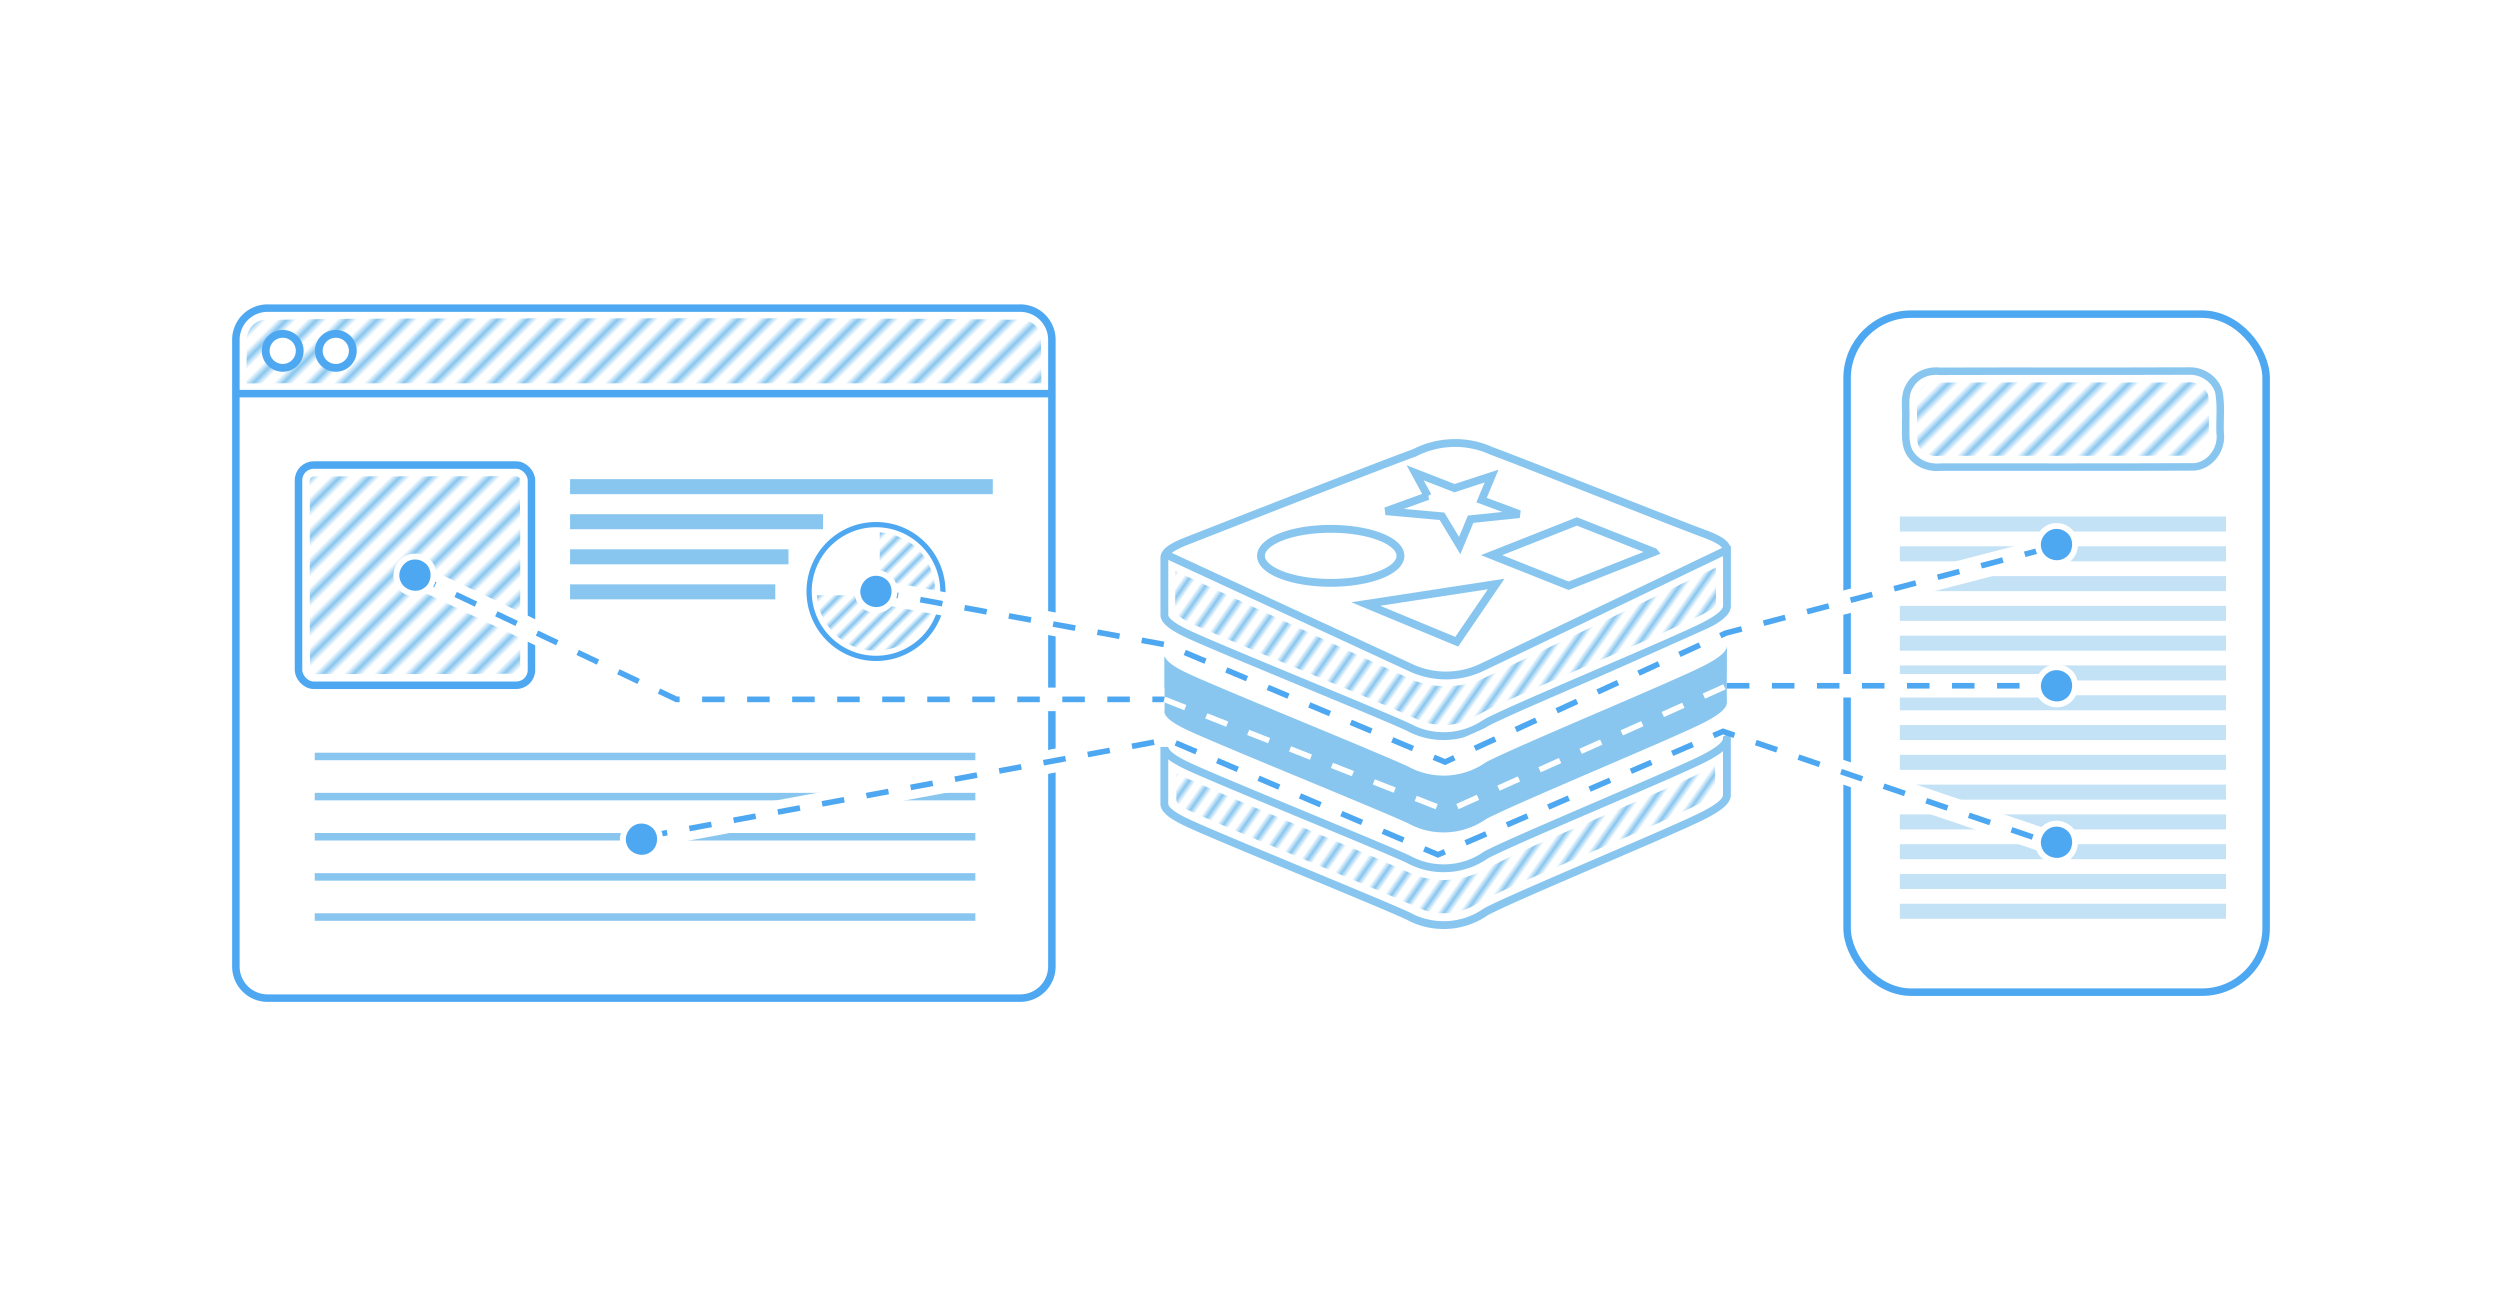 <svg xmlns="http://www.w3.org/2000/svg" xmlns:xlink="http://www.w3.org/1999/xlink" xml:space="preserve" width="1275.148" height="666.265" viewBox="0 0 337.383 176.283"><defs><pattern xlink:href="#a" id="g" x="0" y="0" patternTransform="rotate(35 1.507 -91.5)scale(.794)" preserveAspectRatio="xMidYMid"/><pattern xlink:href="#a" id="h" x="0" y="0" patternTransform="rotate(35)scale(.8)" preserveAspectRatio="xMidYMid"/><pattern xlink:href="#a" id="f" x="0" y="0" patternTransform="rotate(45)" preserveAspectRatio="xMidYMid"/><pattern xlink:href="#a" id="e" x="0" y="0" patternTransform="scale(.67)rotate(45 -4.655 9.095)" preserveAspectRatio="xMidYMid"/><pattern xlink:href="#a" id="d" x="0" y="0" patternTransform="rotate(45 -4.116 .458)scale(.957)" preserveAspectRatio="xMidYMid"/><pattern xlink:href="#a" id="c" x="0" y="0" patternTransform="rotate(45 -4.116 .458)scale(.957)" preserveAspectRatio="xMidYMid"/><pattern id="a" width="2.5" height="1" patternTransform="scale(2)" patternUnits="userSpaceOnUse" preserveAspectRatio="xMidYMid" style="fill:#88c6ef"><path d="M0-.5h1v2H0z" style="stroke:none"/></pattern><path id="b" d="M701.4 128.2c-2-4.9-10-15.7-40.9-15.7s-38.9 10.8-40.9 15.7c-.5 1.1-.7 2.3-.7 3.5v26.9h46v8.3h-71.7s-27.6-2-27.6 45.2 27.6 45.2 27.6 45.2h17.4v-22.5c0-17.5 14.2-31.8 31.8-31.8h39.2c11.4 0 20.6-9.2 20.6-20.7v-50.8c-.1-1-.3-2.2-.8-3.3m-63.5 19.3c-4.6 0-8.3-3.7-8.3-8.3s3.7-8.3 8.3-8.3 8.3 3.7 8.3 8.3-3.7 8.3-8.3 8.3"/></defs><path d="M-52.082-17.412h337.383v176.283H-52.082z" style="fill:#fff;fill-opacity:1;stroke:none;stroke-width:.558;stroke-dasharray:none;stroke-dashoffset:0;stroke-opacity:1;paint-order:stroke fill markers" transform="translate(52.21 17.412)"/><g transform="translate(57.502 17.412)"><path d="M175.53 69.802c-.035.724-.99 1.532-2.956 2.56-4.053 2.109-25.043 10.756-29.509 13.072a9.9 9.9 0 0 1-5.751 1.822 9.94 9.94 0 0 1-4.78-1.218l.051.027c-3.536-1.7-25.865-10.724-29.889-12.646-2.01-.95-3.034-1.77-3.07-2.53v7.674c0 .764 1.058 1.58 3.07 2.53 4.024 1.922 26.359 10.946 29.89 12.632a9.87 9.87 0 0 0 4.742 1.199c2.15 0 4.14-.68 5.77-1.836l-.03.022c4.466-2.33 25.455-10.963 29.51-13.072 2.06-1.077 2.97-1.898 2.97-2.669v-7.567z" style="fill:#88c6ef;fill-opacity:1;stroke:none;stroke-width:1.058;stroke-dasharray:none;stroke-opacity:1"/><path d="M175.53 56.824c.038-.772-.97-1.448-3.002-2.196-3.934-1.445-24.815-9.75-28.807-11.215a11.7 11.7 0 0 0-4.864-1.038c-1.99 0-3.867.488-5.518 1.35l.065-.032c-4.694 1.686-26.909 10.398-30.86 11.944-1.976.778-2.944 1.497-2.91 2.261v7.674c0 .764 1.058 1.58 3.07 2.53 4.024 1.922 26.359 10.949 29.89 12.635a9.84 9.84 0 0 0 4.728 1.19 9.95 9.95 0 0 0 5.784-1.843l-.03.021c4.466-2.329 25.456-10.962 29.51-13.072 2.06-1.076 2.971-1.898 2.971-2.668v-7.568h-.024zm-48.718 7.278 17.593-2.7-5.315 7.792zm38.913-7.017-11.532 4.555-10.399-4.13 11.514-4.552 10.406 4.113zm-30.545-7.552-1.703-3.137 5.31 2.074 5.005-1.637-1.353 3.242 5.1 1.899-6.578.683-1.472 3.555-2.384-3.951-7.592-.683 5.67-2.045zm-13.088 4.425c5.195 0 9.4 1.633 9.4 3.645s-4.227 3.644-9.4 3.644c-5.174 0-9.42-1.635-9.42-3.644s4.21-3.645 9.42-3.645z" style="fill:none;fill-opacity:1;stroke:#88c6ef;stroke-width:1.058;stroke-dasharray:none;stroke-opacity:1"/><path d="M19.43 52.997h34.135M19.43 57.73h29.475" style="fill:none;stroke:#88c6ef;stroke-width:2.026;stroke-linecap:butt;stroke-linejoin:miter;stroke-dasharray:none;stroke-opacity:1"/><path fill="none" d="M-25.67 35.709H84.452M-21.384 24.17h101.55a4.277 4.277 0 0 1 4.286 4.286v84.546a4.277 4.277 0 0 1-4.286 4.287h-101.55a4.277 4.277 0 0 1-4.286-4.287V28.456a4.277 4.277 0 0 1 4.286-4.286z" style="fill:#000;fill-opacity:0;stroke:#4ea8f1;stroke-width:1.013;stroke-linecap:butt;stroke-linejoin:miter;stroke-dasharray:none;stroke-opacity:1"/><rect width="31.438" height="29.717" x="-17.217" y="45.348" fill="none" ry="2.051" style="fill:#000;fill-opacity:0;stroke:#4ea8f1;stroke-width:1.013;stroke-linejoin:round;stroke-miterlimit:10;stroke-dasharray:none"/><path d="M-15.027 90.092h89.152M-15.027 95.51h89.152M-15.027 100.928h89.152M-15.027 106.346h89.152" style="fill:none;stroke:#88c6ef;stroke-width:1.013;stroke-linecap:butt;stroke-linejoin:miter;stroke-dasharray:none;stroke-opacity:1"/><path d="M19.43 48.264h57.05M19.43 62.462h27.694" style="fill:none;stroke:#88c6ef;stroke-width:2.026;stroke-linecap:butt;stroke-linejoin:miter;stroke-dasharray:none;stroke-opacity:1"/><path d="M11.796 46.844c-8.99.052-17.988-.005-26.973.044-.77.101-.506 1.103-.511 1.644-.01 8.23-.04 16.47.034 24.697.506.624 1.449.21 2.142.316 8.63-.01 17.266.031 25.891-.039.639-.5.208-1.449.322-2.141-.026-8.076.068-16.165-.067-24.233-.185-.26-.542-.308-.838-.288" style="fill:url(#c);fill-opacity:1;stroke:none;stroke-width:1.013;stroke-linejoin:round;stroke-miterlimit:10;stroke-dasharray:none"/><path d="M14.596 25.55c-12.245.037-24.496-.037-36.736.24-1.362.292-2.25 1.73-2.037 3.082a586 586 0 0 0-.086 5.466c5.625-.05 11.257-.002 16.884-.018h90.444c-.114-1.948-.025-3.9-.108-5.849-.03-.89-.3-1.694-1.079-2.231-1.06-.838-2.452-.41-3.683-.526-21.161-.232-42.325-.174-63.487-.164h-.096z" style="fill:url(#d);fill-opacity:1;stroke:none;stroke-width:.469;stroke-linejoin:round;stroke-miterlimit:10;stroke-dasharray:none;stroke-opacity:1"/><circle cx="-19.349" cy="29.937" r="2.296" style="fill:#fff;fill-opacity:1;stroke:#4ea8f1;stroke-width:1.055;stroke-linejoin:round;stroke-miterlimit:10;stroke-dasharray:none;stroke-dashoffset:0;stroke-opacity:1"/><circle cx="-12.184" cy="29.937" r="2.296" style="fill:#fff;fill-opacity:1;stroke:#4ea8f1;stroke-width:1.055;stroke-linejoin:round;stroke-miterlimit:10;stroke-dasharray:none;stroke-dashoffset:0;stroke-opacity:1"/><circle cx="60.716" cy="62.412" r="9.027" style="fill:none;stroke:#4ea8f1;stroke-width:.706;stroke-linejoin:round;stroke-miterlimit:10;stroke-dasharray:none;stroke-opacity:1"/><path d="M-15.027 84.674h89.152" style="fill:none;stroke:#88c6ef;stroke-width:1.013;stroke-linecap:butt;stroke-linejoin:miter;stroke-dasharray:none;stroke-opacity:1"/><path d="m-1.498 60.206 35.279 16.766h65.853" style="fill:none;fill-opacity:1;stroke:#fff;stroke-width:3.175;stroke-linecap:butt;stroke-linejoin:miter;stroke-dasharray:none;stroke-dashoffset:0;stroke-opacity:1"/><path d="m-1.498 60.206 35.279 16.766h65.853" style="fill:none;fill-opacity:1;stroke:#4ea8f1;stroke-width:.76;stroke-linecap:butt;stroke-linejoin:miter;stroke-dasharray:3.038,3.038;stroke-dashoffset:0;stroke-opacity:1"/><path d="m99.634 76.972 38.22 15.06 37.695-16.9" style="fill:none;stroke:#fff;stroke-width:.76;stroke-linecap:butt;stroke-linejoin:miter;stroke-dasharray:3.038,3.038;stroke-dashoffset:0;stroke-opacity:1"/><path d="M61.221 54.428v8.49h-8.49q.017.192.046.382c.385 3.635 3.5 6.841 7.195 7.066 3.235.285 6.581-1.503 7.963-4.478 1.834-3.717.27-8.809-3.55-10.59a8.3 8.3 0 0 0-3.164-.87" style="fill:url(#e);fill-opacity:1;stroke:none;stroke-width:.706;stroke-linejoin:round;stroke-miterlimit:10;stroke-dasharray:none;stroke-opacity:1"/><g transform="translate(-12.591 3.99)scale(.957)"><rect width="59.091" height="95.612" x="213.542" y="21.936" ry="9.028" style="fill:#fff;fill-opacity:1;stroke:#4ea8f1;stroke-width:1.058;stroke-linejoin:round;stroke-miterlimit:10;stroke-dasharray:none;stroke-dashoffset:0;stroke-opacity:1"/><path d="M261.828 29.959c-11.75.053-23.504-.007-35.256.037-1.611-.195-3.301.527-4.135 1.947-1.002 1.48-.508 3.31-.633 4.973.066 1.707-.302 3.686.94 5.08.98 1.2 2.593 1.683 4.097 1.508 11.896-.012 23.794.033 35.688-.032 2.295-.211 3.956-2.59 3.617-4.823-.067-1.933.187-3.902-.189-5.81-.534-1.744-2.328-2.928-4.129-2.88z" style="fill:none;fill-opacity:1;stroke:#88c6ef;stroke-width:1.058;stroke-linejoin:round;stroke-miterlimit:10;stroke-dasharray:none;stroke-dashoffset:0;stroke-opacity:1"/><path d="M225.662 31.586c-1.481.107-2.486 1.629-2.266 3.047.05 1.783-.099 3.584.077 5.357.29 1.37 1.764 2.125 3.086 1.926 11.91-.01 23.82.018 35.73-.014 1.482-.109 2.493-1.626 2.274-3.048-.05-1.786.102-3.59-.08-5.365-.285-1.326-1.693-2.099-2.987-1.92-11.944.011-23.89-.024-35.834.017" style="fill:url(#f);fill-opacity:1;stroke:none;stroke-width:1.058;stroke-linejoin:round;stroke-miterlimit:10;stroke-dasharray:none;stroke-dashoffset:0;stroke-opacity:1"/><path d="M220.983 51.532h45.993M220.983 55.733h45.993M220.983 59.934h45.993M220.983 68.336h45.993M220.983 72.536h45.993M220.983 76.737h45.993M220.983 80.938h45.993M220.983 85.139h45.993M220.983 89.34h45.993M220.983 93.54h45.993M220.983 97.741h45.993M220.983 106.143h45.993M220.983 64.135h45.993M220.983 101.942h45.993" style="opacity:.5;fill:none;stroke:#88c6ef;stroke-width:2.117;stroke-linecap:butt;stroke-linejoin:miter;stroke-dasharray:none;stroke-opacity:1"/></g><path d="M175.549 75.132h46.546" style="fill:#fff;fill-opacity:1;stroke:#fff;stroke-width:3.175;stroke-linecap:butt;stroke-linejoin:miter;stroke-dasharray:none;stroke-dashoffset:0;stroke-opacity:1"/><path d="M175.549 75.132h44.577" style="fill:#fff;fill-opacity:1;stroke:#4ea8f1;stroke-width:.76;stroke-linecap:butt;stroke-linejoin:miter;stroke-dasharray:3.038,3.038;stroke-dashoffset:0;stroke-opacity:1"/><path d="m60.716 62.412 39.255 7.214 37.234 15.5 38.193-17.098 45.92-11.912" style="fill:none;stroke:#fff;stroke-width:3.175;stroke-linecap:butt;stroke-linejoin:miter;stroke-dasharray:none;stroke-dashoffset:0;stroke-opacity:1"/><path d="m29.549 95.51 70.564-13.109 36.439 15.538 38.473-16.647 47.307 16.067" style="fill:none;stroke:#fff;stroke-width:3.175;stroke-linecap:butt;stroke-linejoin:miter;stroke-dasharray:none;stroke-dashoffset:0;stroke-opacity:1"/><path d="M175.535 82.313c-.032.724-.99 1.534-2.958 2.562-4.054 2.11-25.043 10.756-29.51 13.072a9.9 9.9 0 0 1-5.737 1.817 9.93 9.93 0 0 1-4.794-1.226l.052.027c-3.536-1.686-25.865-10.71-29.89-12.633-2.008-.949-3.033-1.77-3.069-2.53v7.674c0 .765 1.058 1.581 3.07 2.53 4.024 1.922 26.361 10.946 29.889 12.633a9.84 9.84 0 0 0 4.729 1.193 9.9 9.9 0 0 0 5.78-1.847l-.03.022c4.467-2.33 25.456-10.957 29.51-13.072 2.06-1.074 2.972-1.898 2.972-2.663v-7.568z" style="fill:none;fill-opacity:1;stroke:#88c6ef;stroke-width:1.058;stroke-dasharray:none;stroke-opacity:1"/><path d="m60.716 62.412 39.255 7.214 37.534 15.8 37.893-17.398 45.174-11.912" style="fill:none;stroke:#4ea8f1;stroke-width:.76;stroke-linecap:butt;stroke-linejoin:miter;stroke-dasharray:3.038,3.038;stroke-dashoffset:0;stroke-opacity:1"/><path d="m29.549 95.51 70.564-13.109 36.439 15.538 38.473-16.647 44.023 15.022" style="fill:none;stroke:#4ea8f1;stroke-width:.76;stroke-linecap:butt;stroke-linejoin:miter;stroke-dasharray:3.038,3.038;stroke-dashoffset:0;stroke-opacity:1"/><path d="M60.63 59.9c-1.614.02-2.844 1.783-2.296 3.304.467 1.535 2.483 2.214 3.789 1.286 1.41-.9 1.473-3.196.057-4.122-.444-.323-1-.49-1.55-.468zM28.988 93.336c-1.616.015-2.848 1.78-2.299 3.302.476 1.572 2.578 2.237 3.873 1.227 1.339-.937 1.354-3.158-.029-4.063a2.46 2.46 0 0 0-1.545-.466zM-1.576 57.701c-1.617.017-2.847 1.78-2.3 3.302.47 1.532 2.484 2.22 3.79 1.286 1.41-.9 1.471-3.195.055-4.12a2.46 2.46 0 0 0-1.545-.468zM219.953 53.575c-1.615.02-2.845 1.783-2.297 3.304.467 1.534 2.483 2.214 3.789 1.286 1.41-.9 1.473-3.196.057-4.123-.445-.323-1-.49-1.55-.467zM219.953 72.634c-1.615.02-2.845 1.783-2.297 3.305.467 1.534 2.483 2.214 3.789 1.285 1.41-.9 1.473-3.195.057-4.122-.445-.323-1-.49-1.55-.468zM219.953 93.75c-1.615.02-2.845 1.783-2.297 3.304.467 1.534 2.483 2.214 3.789 1.286 1.41-.9 1.473-3.196.057-4.122-.445-.323-1-.49-1.55-.468z" style="opacity:1;fill:#4ea8f1;fill-opacity:1;stroke:#fff;stroke-width:.794;stroke-linejoin:round;stroke-miterlimit:10;stroke-dasharray:none;stroke-dashoffset:0;stroke-opacity:1"/><path d="M99.635 57.326 132.92 72.71a11.24 11.24 179.6 0 0 9.576-.067l33.061-15.847" style="fill:none;stroke:#88c6ef;stroke-width:1.058;stroke-linecap:butt;stroke-linejoin:miter;stroke-dasharray:none;stroke-opacity:1"/><path d="M171.213 60.535c-9.688 4.609-19.328 9.322-29.056 13.844-2.843 1.065-6.11 1.108-8.948.005-7.53-3.367-15.006-6.863-22.502-10.309-3.191-1.477-6.389-2.939-9.584-4.407-.007 1.906-.1 3.853.037 5.734 1.677 1.408 3.848 1.987 5.79 2.932 8.733 3.747 17.577 7.243 26.268 11.088 2.56 1.334 5.785 1.384 8.292-.11 2.886-1.63 5.965-2.822 8.988-4.2 7.183-3.15 14.442-6.096 21.512-9.48.741-.386 1.52-.765 2.072-1.413-.006-1.68.019-3.359-.018-5.037z" style="opacity:1;fill:url(#g);fill-opacity:1;stroke:none;stroke-width:.405;stroke-linejoin:round;stroke-miterlimit:10;stroke-dasharray:none;stroke-dashoffset:0;stroke-opacity:1"/><path d="M173.95 85.91c-4.56 2.382-9.368 4.228-14.057 6.331-5.576 2.438-11.248 4.687-16.649 7.502-3.07 1.772-6.952 2.161-10.237.745-2.314-.942-4.558-2.05-6.884-2.97-8.282-3.497-16.654-6.826-24.844-10.512-.143 1.123-.055 2.291-.026 3.43-.042.752.852.998 1.372 1.359 1.527.792 3.18 1.372 4.781 2.12 9.065 3.867 18.216 7.54 27.246 11.485 2.504.89 5.362.384 7.547-1.076 3.997-2.095 8.202-3.734 12.316-5.574 6.247-2.72 12.587-5.258 18.653-8.366.593-.319.921-.96.784-1.62.017-.947.022-1.927-.003-2.854z" style="fill:url(#h);fill-opacity:1;stroke:none;stroke-width:1.058;stroke-dasharray:none;stroke-opacity:1"/></g></svg>